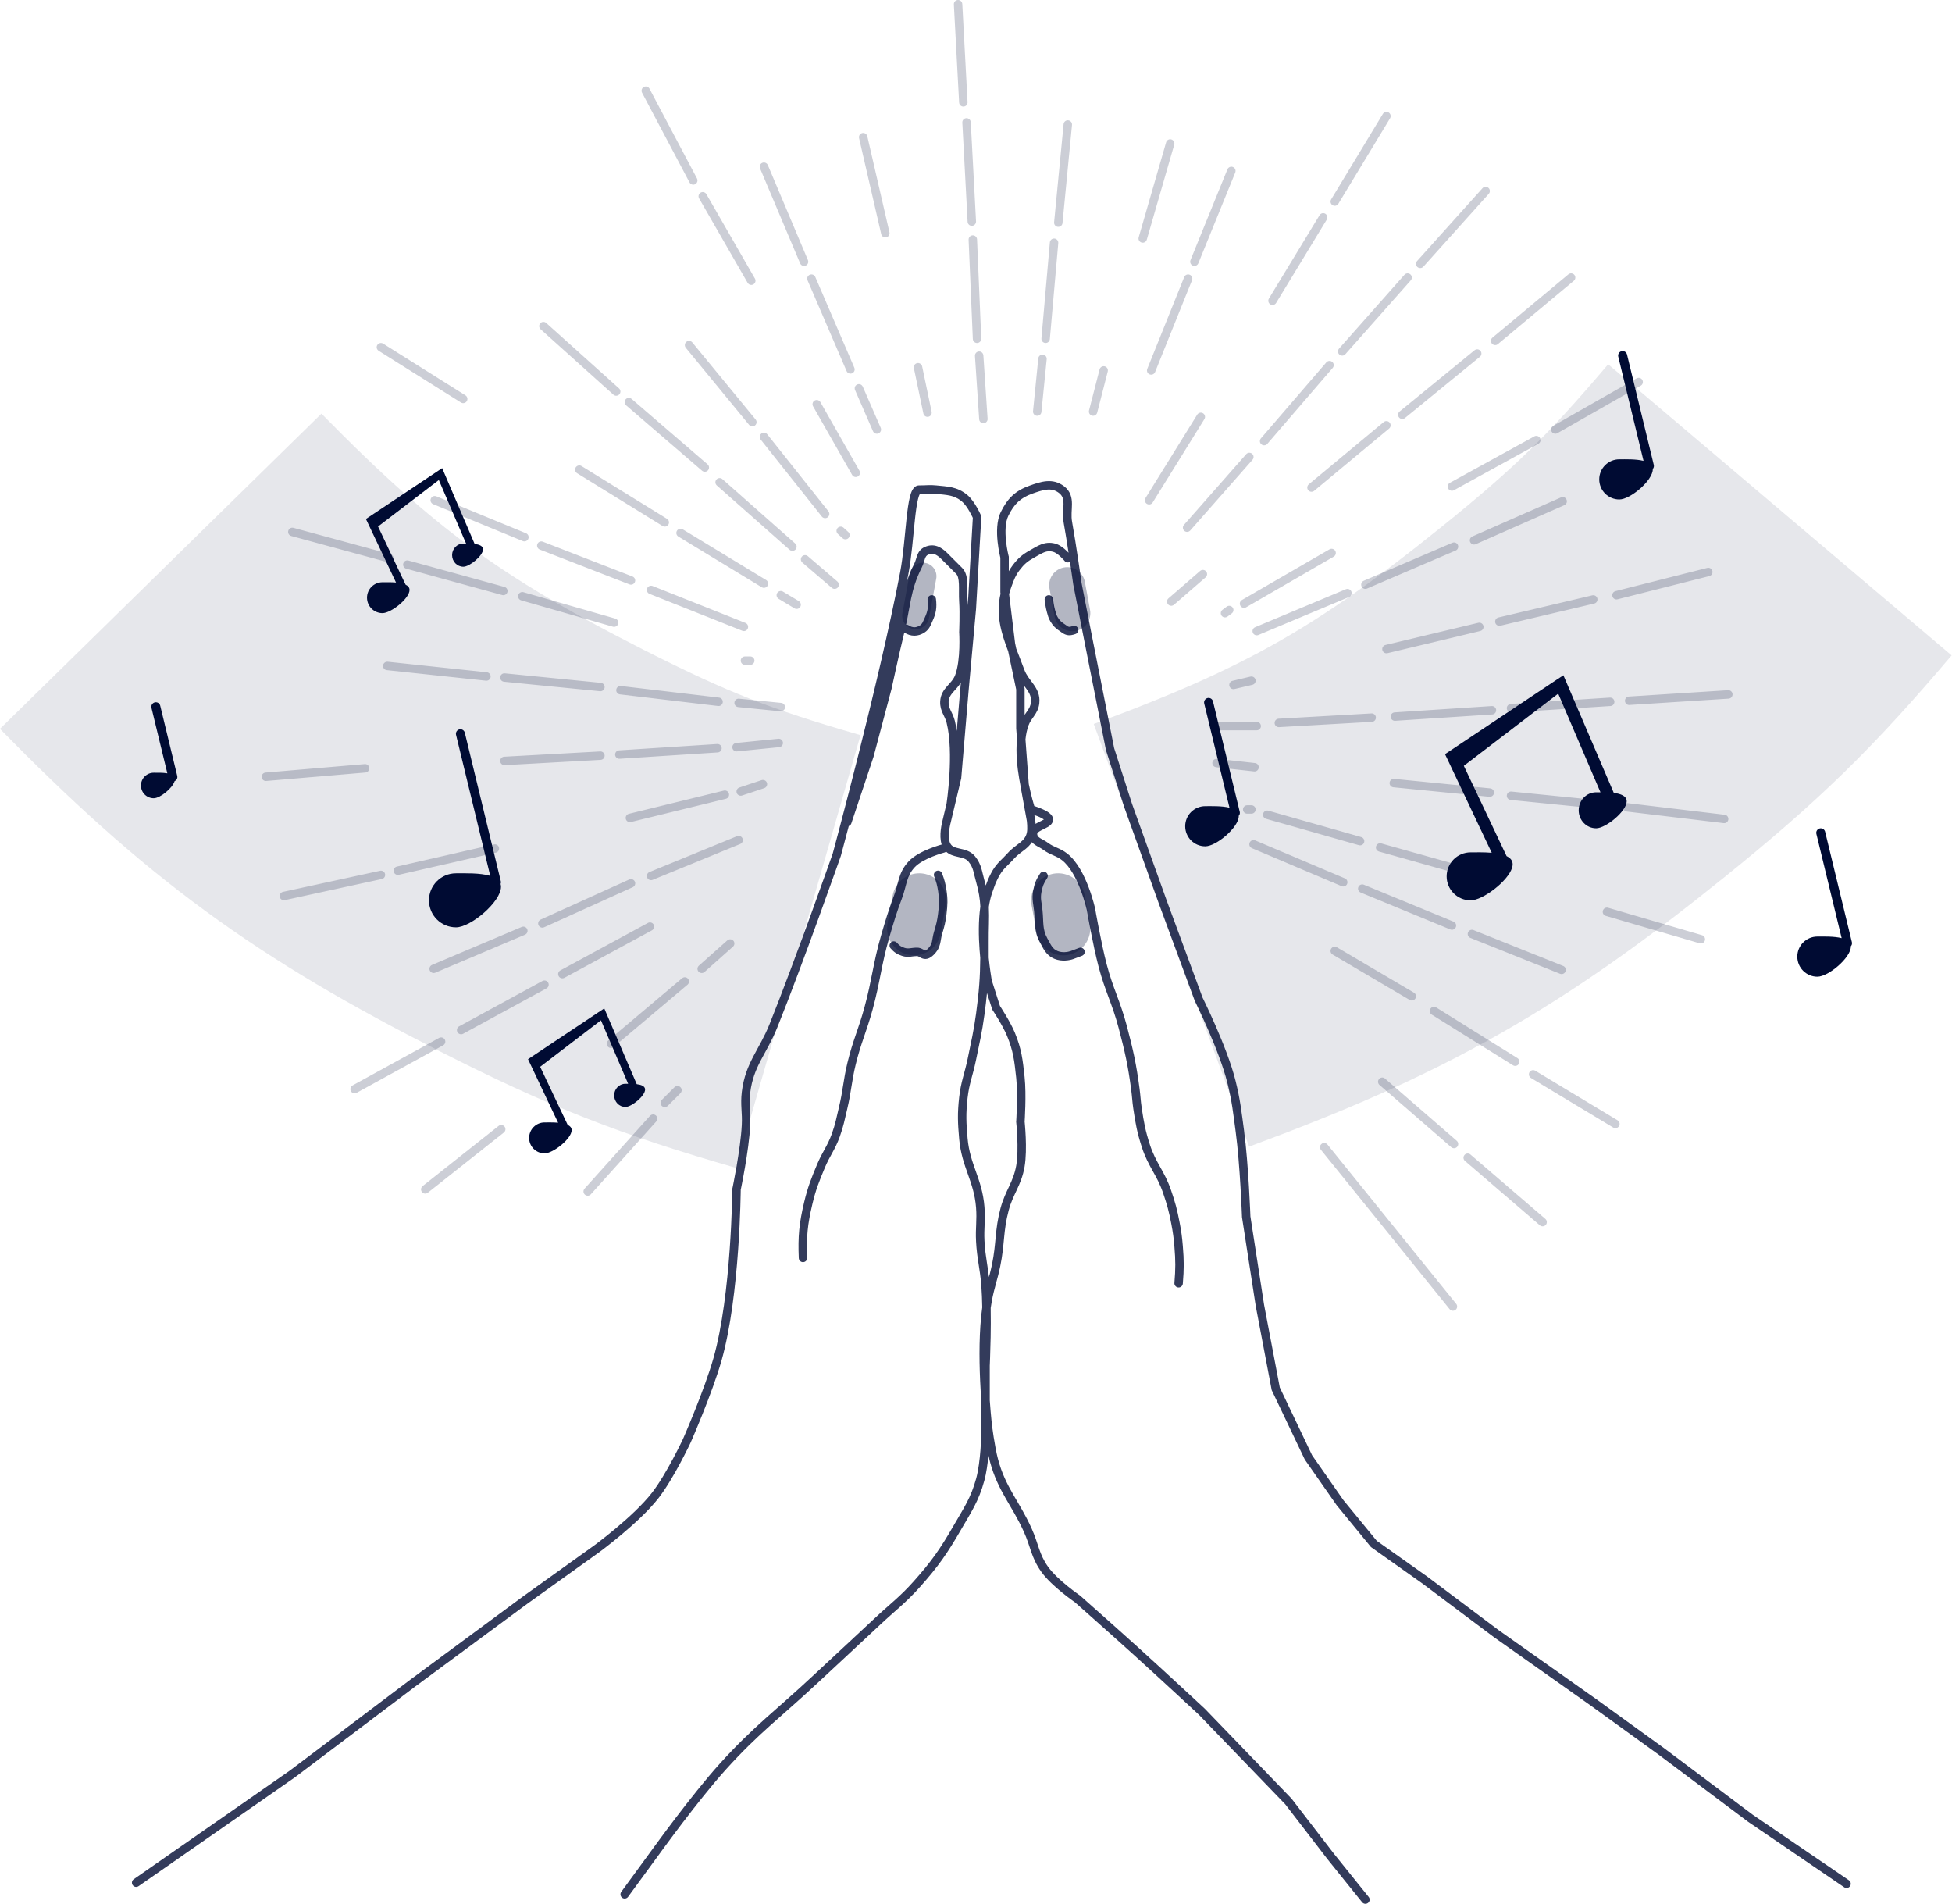 <?xml version="1.0" encoding="UTF-8"?> <svg xmlns="http://www.w3.org/2000/svg" viewBox="0 0 180.662 176.203" fill="none"><path d="M122.313 105.848C122.481 105.712 122.726 105.739 122.862 105.906L134.776 120.652C134.912 120.82 134.885 121.065 134.718 121.201C134.55 121.336 134.304 121.311 134.168 121.143L122.255 106.396C122.12 106.229 122.146 105.983 122.313 105.848ZM135.543 106.872C135.683 106.709 135.93 106.69 136.094 106.831L143.026 112.787C143.19 112.928 143.209 113.175 143.068 113.338C142.928 113.502 142.681 113.52 142.518 113.38L135.584 107.422C135.421 107.282 135.402 107.035 135.543 106.872ZM60.157 103.252C60.301 103.091 60.548 103.077 60.708 103.221C60.869 103.365 60.882 103.612 60.738 103.773L54.683 110.511C54.539 110.672 54.292 110.685 54.132 110.541C53.971 110.397 53.958 110.15 54.101 109.989L60.157 103.252ZM46.147 104.183C46.316 104.049 46.562 104.078 46.696 104.247C46.83 104.416 46.801 104.662 46.632 104.796L39.601 110.362C39.432 110.495 39.186 110.468 39.052 110.299C38.918 110.13 38.948 109.883 39.116 109.749L46.147 104.183ZM127.635 99.84C127.777 99.677 128.023 99.66 128.186 99.801L134.827 105.562C134.99 105.704 135.007 105.95 134.866 106.113C134.725 106.276 134.478 106.294 134.314 106.152L127.674 100.391C127.512 100.249 127.494 100.003 127.635 99.84ZM141.558 99.21C141.669 99.026 141.909 98.966 142.094 99.077L149.712 103.666C149.896 103.778 149.956 104.018 149.844 104.202C149.733 104.387 149.493 104.447 149.308 104.336L141.692 99.746C141.507 99.635 141.447 99.395 141.558 99.21ZM62.424 100.601C62.577 100.448 62.824 100.448 62.977 100.601C63.129 100.753 63.129 101.001 62.977 101.153L61.803 102.327C61.651 102.479 61.403 102.479 61.25 102.327C61.098 102.174 61.098 101.927 61.25 101.774L62.424 100.601ZM40.639 96.041C40.828 95.938 41.065 96.008 41.169 96.196C41.272 96.385 41.203 96.623 41.015 96.726L33.006 101.121C32.818 101.225 32.58 101.155 32.476 100.966C32.373 100.777 32.443 100.539 32.632 100.436L40.639 96.041ZM132.384 93.346C132.498 93.163 132.74 93.107 132.923 93.221L140.442 97.909C140.625 98.023 140.681 98.265 140.567 98.448C140.453 98.63 140.212 98.686 140.029 98.573L132.509 93.885C132.326 93.771 132.27 93.529 132.384 93.346ZM63.128 90.52C63.293 90.381 63.539 90.402 63.678 90.567C63.816 90.732 63.795 90.978 63.631 91.117L56.795 96.879C56.63 97.018 56.384 96.997 56.245 96.832C56.106 96.667 56.126 96.42 56.291 96.281L63.128 90.52ZM50.206 90.772C50.395 90.669 50.633 90.739 50.736 90.928C50.839 91.117 50.769 91.354 50.58 91.457L42.865 95.656C42.675 95.759 42.439 95.689 42.335 95.5C42.232 95.311 42.302 95.073 42.492 94.97L50.206 90.772ZM123.198 87.791C123.307 87.605 123.547 87.543 123.733 87.652L130.862 91.852C131.047 91.961 131.109 92.201 131 92.387C130.89 92.572 130.651 92.635 130.465 92.525L123.336 88.326C123.151 88.217 123.088 87.977 123.198 87.791ZM59.968 85.398C60.158 85.295 60.395 85.366 60.498 85.555C60.6 85.745 60.53 85.982 60.34 86.085L52.236 90.48C52.046 90.582 51.808 90.512 51.706 90.323C51.603 90.133 51.673 89.896 51.863 89.793L59.968 85.398ZM135.868 86.278C135.948 86.078 136.176 85.981 136.376 86.061L144.676 89.381C144.876 89.46 144.973 89.688 144.893 89.888C144.813 90.088 144.586 90.186 144.386 90.106L136.085 86.785C135.885 86.705 135.788 86.478 135.868 86.278ZM67.32 87.012C67.482 86.869 67.729 86.883 67.872 87.044C68.015 87.205 68 87.452 67.839 87.596L65.203 89.94C65.041 90.083 64.794 90.068 64.651 89.907C64.508 89.746 64.522 89.498 64.683 89.355L67.32 87.012ZM48.285 85.772C48.483 85.688 48.712 85.78 48.796 85.979C48.88 86.177 48.787 86.406 48.589 86.49L40.288 90.006C40.09 90.09 39.861 89.997 39.776 89.799C39.692 89.601 39.785 89.371 39.984 89.287L48.285 85.772ZM148.835 83.997L157.526 86.536C157.733 86.597 157.852 86.814 157.792 87.021C157.731 87.227 157.514 87.346 157.307 87.286L148.616 84.747C148.409 84.686 148.29 84.469 148.351 84.263C148.411 84.056 148.628 83.937 148.835 83.997ZM125.718 82.077C125.8 81.878 126.028 81.782 126.227 81.864L134.528 85.283C134.727 85.365 134.823 85.593 134.741 85.792C134.659 85.992 134.43 86.087 134.23 86.005L125.93 82.587C125.731 82.505 125.636 82.277 125.718 82.077ZM58.24 81.38C58.437 81.292 58.668 81.379 58.757 81.576C58.846 81.772 58.759 82.004 58.563 82.093L50.359 85.803C50.163 85.892 49.931 85.805 49.842 85.609C49.753 85.412 49.841 85.18 50.037 85.091L58.24 81.38ZM35.174 80.575C35.385 80.529 35.593 80.663 35.639 80.873C35.684 81.084 35.551 81.292 35.34 81.338L26.356 83.291C26.145 83.337 25.937 83.203 25.891 82.992C25.845 82.781 25.979 82.573 26.19 82.527L35.174 80.575ZM115.659 77.97C115.744 77.771 115.972 77.679 116.171 77.763L124.472 81.278C124.67 81.362 124.763 81.592 124.679 81.79C124.595 81.989 124.366 82.081 124.167 81.997L115.866 78.482C115.668 78.397 115.575 78.168 115.659 77.97ZM68.214 77.372C68.413 77.291 68.641 77.386 68.723 77.585C68.805 77.785 68.709 78.013 68.509 78.095L60.405 81.415C60.205 81.497 59.977 81.401 59.895 81.201C59.814 81.002 59.909 80.774 60.108 80.692L68.214 77.372ZM127.838 78.042L136.53 80.483C136.737 80.541 136.859 80.758 136.8 80.965C136.742 81.173 136.526 81.294 136.319 81.236L127.627 78.794C127.42 78.735 127.299 78.52 127.357 78.313C127.415 78.105 127.631 77.984 127.838 78.042ZM45.718 78.135C45.928 78.087 46.137 78.218 46.185 78.429C46.233 78.639 46.102 78.848 45.891 78.896L36.907 80.947C36.697 80.994 36.487 80.863 36.439 80.653C36.392 80.443 36.523 80.233 36.733 80.185L45.718 78.135ZM117.391 75.015L125.985 77.456C126.193 77.515 126.314 77.731 126.255 77.939C126.196 78.146 125.979 78.266 125.772 78.207L117.178 75.766C116.971 75.707 116.85 75.491 116.909 75.284C116.968 75.077 117.184 74.956 117.391 75.015ZM150.637 74.317L159.622 75.391C159.836 75.417 159.989 75.612 159.963 75.826C159.937 76.04 159.743 76.192 159.529 76.166L150.545 75.092C150.331 75.067 150.178 74.873 150.204 74.659C150.229 74.445 150.423 74.292 150.637 74.317ZM66.995 73.155C67.205 73.104 67.415 73.233 67.467 73.443C67.518 73.652 67.39 73.864 67.181 73.915L58.392 76.063C58.182 76.114 57.97 75.985 57.919 75.776C57.868 75.567 57.997 75.356 58.206 75.304L66.995 73.155ZM115.823 74.511C116.039 74.511 116.214 74.686 116.214 74.901C116.214 75.116 116.039 75.291 115.823 75.292H115.431C115.215 75.292 115.041 75.117 115.04 74.901C115.04 74.685 115.215 74.511 115.431 74.511H115.823ZM148.675 74.123C148.889 74.145 149.046 74.336 149.024 74.551C149.003 74.765 148.811 74.921 148.596 74.9L139.807 74.021C139.593 74 139.437 73.808 139.458 73.594C139.479 73.379 139.671 73.223 139.886 73.244L148.675 74.123ZM137.922 72.95C138.137 72.971 138.294 73.162 138.273 73.377C138.251 73.591 138.059 73.748 137.845 73.727L128.959 72.848C128.745 72.827 128.588 72.635 128.609 72.421C128.63 72.207 128.821 72.05 129.035 72.071L137.922 72.95ZM70.486 72.186C70.69 72.118 70.911 72.229 70.98 72.433C71.048 72.638 70.937 72.86 70.733 72.928L68.68 73.611C68.476 73.68 68.254 73.569 68.185 73.364C68.118 73.16 68.228 72.939 68.432 72.87L70.486 72.186ZM33.754 70.704C33.969 70.686 34.159 70.845 34.177 71.06C34.195 71.275 34.035 71.465 33.821 71.483L24.641 72.264C24.426 72.282 24.237 72.122 24.218 71.908C24.2 71.693 24.36 71.504 24.575 71.486L33.754 70.704ZM112.638 70.216L116.154 70.606C116.369 70.63 116.523 70.824 116.499 71.038C116.475 71.252 116.283 71.407 116.069 71.383L112.553 70.993C112.339 70.969 112.183 70.776 112.207 70.561C112.231 70.347 112.424 70.192 112.638 70.216ZM55.549 69.532C55.765 69.521 55.949 69.685 55.961 69.9C55.972 70.115 55.807 70.299 55.592 70.311L46.706 70.801C46.49 70.812 46.307 70.647 46.295 70.431C46.283 70.216 46.447 70.032 46.663 70.02L55.549 69.532ZM66.378 68.845C66.593 68.831 66.779 68.994 66.793 69.209C66.807 69.424 66.644 69.61 66.429 69.624L57.347 70.21C57.132 70.224 56.946 70.061 56.932 69.846C56.918 69.63 57.081 69.445 57.296 69.431L66.378 68.845ZM72.035 68.36C72.25 68.338 72.441 68.495 72.463 68.709C72.484 68.923 72.328 69.115 72.113 69.137L68.207 69.527C67.992 69.549 67.801 69.392 67.779 69.178C67.758 68.963 67.914 68.772 68.129 68.75L72.035 68.36ZM116.312 66.796C116.527 66.796 116.702 66.97 116.702 67.186C116.702 67.401 116.527 67.576 116.312 67.577H112.503C112.287 67.577 112.112 67.402 112.112 67.186C112.112 66.97 112.287 66.796 112.503 66.796H116.312ZM126.929 66.015C127.144 66.003 127.329 66.168 127.342 66.382C127.354 66.598 127.189 66.782 126.974 66.795L118.38 67.284C118.165 67.296 117.981 67.131 117.968 66.916C117.956 66.701 118.121 66.516 118.336 66.504L126.929 66.015ZM138.058 65.333C138.273 65.319 138.459 65.482 138.473 65.697C138.487 65.912 138.324 66.098 138.109 66.112L129.124 66.698C128.909 66.712 128.723 66.549 128.709 66.334C128.695 66.119 128.858 65.933 129.073 65.919L138.058 65.333ZM149.001 64.551C149.216 64.537 149.402 64.701 149.416 64.916C149.429 65.131 149.265 65.316 149.05 65.33L139.871 65.916C139.656 65.929 139.471 65.767 139.457 65.552C139.443 65.336 139.607 65.151 139.822 65.137L149.001 64.551ZM72.307 65.041C72.521 65.063 72.677 65.254 72.656 65.469C72.634 65.683 72.443 65.84 72.228 65.818L68.322 65.428C68.108 65.406 67.951 65.215 67.972 65C67.994 64.785 68.186 64.629 68.4 64.651L72.307 65.041ZM57.469 63.478L66.551 64.552C66.765 64.577 66.918 64.771 66.893 64.985C66.867 65.2 66.673 65.353 66.459 65.328L57.377 64.253C57.163 64.228 57.01 64.034 57.036 63.82C57.061 63.606 57.255 63.453 57.469 63.478ZM159.937 63.867C160.152 63.854 160.338 64.017 160.352 64.233C160.365 64.448 160.202 64.633 159.987 64.647L150.807 65.232C150.592 65.246 150.407 65.083 150.393 64.868C150.379 64.653 150.543 64.467 150.758 64.453L159.937 63.867ZM55.609 63.184C55.823 63.206 55.981 63.397 55.96 63.612C55.938 63.826 55.746 63.982 55.532 63.961L46.646 63.083C46.431 63.061 46.274 62.87 46.295 62.656C46.317 62.441 46.508 62.284 46.722 62.305L55.609 63.184ZM115.733 62.607C115.942 62.558 116.152 62.687 116.202 62.897C116.252 63.107 116.121 63.317 115.911 63.367L114.25 63.758C114.041 63.807 113.83 63.677 113.781 63.467C113.732 63.257 113.861 63.047 114.071 62.998L115.733 62.607ZM45.062 62.209C45.276 62.231 45.432 62.425 45.409 62.639C45.386 62.853 45.194 63.008 44.979 62.986L35.8 62.009C35.585 61.987 35.43 61.794 35.452 61.58C35.475 61.366 35.668 61.21 35.882 61.232L45.062 62.209ZM69.437 60.741C69.653 60.741 69.828 60.916 69.828 61.132C69.828 61.347 69.652 61.522 69.437 61.522H68.947C68.731 61.522 68.557 61.347 68.556 61.132C68.556 60.916 68.731 60.741 68.947 60.741H69.437ZM136.824 57.628C137.033 57.579 137.244 57.708 137.294 57.918C137.344 58.127 137.215 58.338 137.005 58.388L128.412 60.44C128.202 60.49 127.991 60.359 127.941 60.149C127.891 59.94 128.02 59.729 128.23 59.679L136.824 57.628ZM124.561 54.522C124.76 54.439 124.989 54.533 125.072 54.732C125.155 54.931 125.061 55.159 124.863 55.242L116.464 58.758C116.265 58.841 116.037 58.747 115.953 58.548C115.87 58.349 115.964 58.121 116.163 58.038L124.561 54.522ZM59.893 54.443C59.973 54.242 60.2 54.144 60.401 54.224L68.995 57.642C69.195 57.722 69.293 57.95 69.213 58.15C69.134 58.35 68.906 58.447 68.706 58.368L60.112 54.951C59.912 54.871 59.813 54.643 59.893 54.443ZM48.447 54.797L56.944 57.239C57.151 57.299 57.27 57.515 57.211 57.722C57.151 57.93 56.935 58.05 56.728 57.99L48.233 55.549C48.026 55.489 47.905 55.273 47.964 55.066C48.024 54.859 48.241 54.738 48.447 54.797ZM147.37 55.088C147.58 55.039 147.79 55.168 147.84 55.378C147.889 55.588 147.76 55.798 147.55 55.848L138.858 57.899C138.649 57.948 138.438 57.818 138.389 57.608C138.34 57.398 138.469 57.188 138.679 57.138L147.37 55.088ZM113.534 56.134C113.706 56.005 113.952 56.039 114.082 56.212C114.211 56.384 114.175 56.629 114.004 56.759L113.611 57.052C113.438 57.182 113.194 57.147 113.064 56.975C112.935 56.802 112.97 56.557 113.142 56.428L113.534 56.134ZM71.929 54.874C72.04 54.689 72.28 54.63 72.465 54.741L73.931 55.62C74.116 55.731 74.176 55.971 74.066 56.156C73.955 56.341 73.715 56.401 73.53 56.291L72.062 55.41C71.878 55.299 71.818 55.059 71.929 54.874ZM123.047 50.832C123.234 50.724 123.473 50.788 123.581 50.975C123.689 51.161 123.626 51.4 123.439 51.508L115.333 56.195C115.147 56.303 114.908 56.239 114.8 56.053C114.692 55.866 114.756 55.628 114.943 55.52L123.047 50.832ZM111.073 52.83C111.237 52.689 111.483 52.706 111.624 52.869C111.765 53.032 111.748 53.278 111.585 53.42L108.655 55.959C108.492 56.1 108.246 56.082 108.104 55.92C107.963 55.757 107.98 55.509 108.143 55.368L111.073 52.83ZM158.011 52.55C158.22 52.497 158.432 52.624 158.485 52.833C158.538 53.042 158.411 53.254 158.202 53.307L149.706 55.455C149.497 55.508 149.284 55.382 149.231 55.173C149.178 54.964 149.305 54.751 149.514 54.699L158.011 52.55ZM37.802 51.867L46.689 54.309C46.897 54.366 47.019 54.581 46.962 54.788C46.905 54.996 46.69 55.119 46.482 55.062L37.595 52.621C37.387 52.564 37.265 52.349 37.322 52.14C37.379 51.932 37.594 51.81 37.802 51.867ZM74.214 51.504C74.355 51.34 74.601 51.321 74.765 51.461L77.5 53.805C77.663 53.946 77.682 54.192 77.542 54.356C77.401 54.519 77.155 54.538 76.991 54.398L74.257 52.055C74.094 51.914 74.074 51.668 74.214 51.504ZM134.418 50.224C134.616 50.139 134.845 50.231 134.931 50.429C135.016 50.627 134.924 50.858 134.725 50.942L126.523 54.458C126.325 54.542 126.095 54.451 126.01 54.252C125.925 54.054 126.017 53.825 126.215 53.74L134.418 50.224ZM62.653 49.113C62.765 48.929 63.006 48.87 63.19 48.982L70.905 53.669C71.089 53.782 71.148 54.022 71.036 54.206C70.924 54.391 70.684 54.449 70.499 54.337L62.784 49.65C62.6 49.538 62.542 49.297 62.653 49.113ZM49.734 50.346C49.813 50.145 50.039 50.045 50.24 50.123L58.541 53.346C58.741 53.425 58.841 53.65 58.764 53.851C58.685 54.052 58.459 54.153 58.258 54.075L49.957 50.852C49.756 50.774 49.656 50.547 49.734 50.346ZM27.159 48.842L36.143 51.283C36.352 51.34 36.474 51.555 36.418 51.763C36.361 51.971 36.147 52.094 35.939 52.038L26.954 49.596C26.746 49.539 26.623 49.325 26.68 49.117C26.736 48.909 26.951 48.786 27.159 48.842ZM66.31 44.369C66.453 44.207 66.7 44.192 66.861 44.335L73.599 50.292C73.761 50.435 73.776 50.681 73.633 50.843C73.49 51.004 73.243 51.02 73.082 50.877L66.344 44.92C66.183 44.777 66.167 44.53 66.31 44.369ZM144.47 46.027C144.668 45.94 144.899 46.029 144.986 46.227C145.073 46.424 144.983 46.654 144.786 46.741L136.583 50.355C136.385 50.441 136.155 50.352 136.068 50.155C135.981 49.957 136.071 49.727 136.268 49.64L144.47 46.027ZM39.874 46.14C39.956 45.94 40.184 45.845 40.384 45.927L48.685 49.345C48.884 49.427 48.979 49.656 48.897 49.855C48.816 50.054 48.586 50.15 48.387 50.068L40.087 46.65C39.888 46.567 39.792 46.339 39.874 46.14ZM77.521 48.858C77.666 48.698 77.913 48.686 78.073 48.831L78.509 49.226C78.669 49.371 78.681 49.618 78.537 49.778C78.392 49.937 78.145 49.949 77.985 49.805L77.549 49.41C77.389 49.265 77.377 49.018 77.521 48.858ZM115.337 42.028C115.48 41.866 115.727 41.85 115.889 41.992C116.05 42.135 116.065 42.381 115.923 42.543L110.162 49.086C110.019 49.248 109.773 49.264 109.611 49.122C109.449 48.979 109.433 48.732 109.576 48.57L115.337 42.028ZM53.284 43.251C53.398 43.067 53.638 43.011 53.821 43.124L61.732 48.007C61.915 48.12 61.972 48.36 61.859 48.544C61.745 48.727 61.505 48.784 61.322 48.671L53.411 43.788C53.228 43.675 53.171 43.434 53.284 43.251ZM70.461 40.121C70.63 39.987 70.876 40.015 71.01 40.183L76.674 47.312C76.808 47.481 76.78 47.727 76.611 47.861C76.442 47.995 76.197 47.967 76.062 47.798L70.399 40.669C70.265 40.501 70.293 40.255 70.461 40.121ZM110.806 38.367C110.92 38.184 111.161 38.127 111.344 38.241C111.527 38.355 111.583 38.596 111.47 38.779L106.685 46.494C106.571 46.677 106.33 46.734 106.147 46.62C105.963 46.507 105.907 46.265 106.021 46.082L110.806 38.367ZM128.066 39.053C128.232 38.915 128.478 38.938 128.616 39.103C128.753 39.269 128.731 39.516 128.565 39.654L121.632 45.415C121.466 45.553 121.219 45.531 121.081 45.365C120.944 45.199 120.967 44.953 121.132 44.815L128.066 39.053ZM142.003 40.379C142.192 40.276 142.429 40.345 142.533 40.534C142.637 40.723 142.568 40.961 142.379 41.065L134.567 45.361C134.378 45.465 134.14 45.396 134.036 45.208C133.932 45.018 134.002 44.78 134.19 44.676L142.003 40.379ZM75.397 37.063C75.584 36.956 75.823 37.022 75.93 37.209L79.542 43.557C79.649 43.744 79.584 43.983 79.397 44.09C79.209 44.196 78.97 44.131 78.864 43.943L75.25 37.596C75.144 37.409 75.209 37.169 75.397 37.063ZM57.905 36.953C58.046 36.79 58.293 36.772 58.456 36.912L65.488 42.967C65.651 43.108 65.669 43.354 65.529 43.517C65.388 43.681 65.141 43.699 64.977 43.558L57.946 37.504C57.783 37.363 57.765 37.117 57.905 36.953ZM122.755 33.532C122.895 33.369 123.142 33.351 123.305 33.491C123.468 33.632 123.487 33.879 123.346 34.042L117.292 41.074C117.151 41.236 116.905 41.255 116.741 41.114C116.578 40.974 116.56 40.726 116.7 40.563L122.755 33.532ZM79.338 35.577C79.536 35.49 79.766 35.581 79.853 35.779L81.513 39.587C81.599 39.785 81.508 40.016 81.31 40.102C81.113 40.188 80.883 40.097 80.797 39.9L79.136 36.091C79.05 35.894 79.14 35.663 79.338 35.577ZM151.469 35.008C151.656 34.902 151.894 34.968 152.001 35.155C152.108 35.342 152.043 35.581 151.856 35.688L144.141 40.083C143.953 40.189 143.714 40.123 143.607 39.936C143.501 39.749 143.567 39.51 143.754 39.403L151.469 35.008ZM63.524 31.631C63.691 31.494 63.937 31.518 64.074 31.685L69.933 38.813C70.07 38.98 70.046 39.227 69.879 39.364C69.713 39.501 69.466 39.477 69.33 39.31L63.471 32.181C63.334 32.014 63.358 31.768 63.524 31.631ZM90.597 32.522C90.813 32.507 90.999 32.67 91.013 32.885L91.404 38.745C91.418 38.96 91.256 39.145 91.041 39.16C90.826 39.174 90.639 39.012 90.625 38.797L90.234 32.938C90.22 32.723 90.383 32.536 90.597 32.522ZM136.472 32.411C136.639 32.275 136.885 32.3 137.022 32.467C137.158 32.634 137.134 32.88 136.967 33.017L130.033 38.68C129.866 38.817 129.62 38.792 129.484 38.625C129.347 38.458 129.372 38.212 129.539 38.075L136.472 32.411ZM84.884 33.601C85.095 33.556 85.303 33.692 85.347 33.903L86.225 38.102C86.269 38.313 86.134 38.52 85.923 38.564C85.712 38.608 85.505 38.473 85.461 38.263L84.581 34.063C84.537 33.852 84.673 33.645 84.884 33.601ZM102.244 33.898C102.453 33.951 102.579 34.164 102.526 34.373L101.549 38.182C101.496 38.39 101.282 38.516 101.074 38.463C100.865 38.409 100.738 38.196 100.791 37.987L101.769 34.18C101.823 33.971 102.036 33.844 102.244 33.898ZM96.525 32.814C96.739 32.835 96.896 33.027 96.874 33.241L96.386 38.124C96.365 38.339 96.173 38.495 95.959 38.474C95.744 38.452 95.587 38.261 95.609 38.046L96.097 33.163C96.119 32.949 96.31 32.792 96.525 32.814ZM34.923 31.921C35.038 31.739 35.279 31.684 35.462 31.798L43.079 36.583C43.261 36.698 43.316 36.94 43.201 37.122C43.087 37.305 42.846 37.36 42.663 37.245L35.046 32.46C34.864 32.346 34.808 32.104 34.923 31.921ZM50.003 29.914C50.147 29.754 50.394 29.74 50.554 29.884L57.293 35.939C57.453 36.083 57.467 36.33 57.322 36.49C57.178 36.651 56.931 36.664 56.771 36.52L50.033 30.465C49.873 30.321 49.859 30.074 50.003 29.914ZM109.601 25.638C109.682 25.437 109.909 25.34 110.109 25.421C110.309 25.501 110.406 25.728 110.326 25.928L106.907 34.425C106.827 34.625 106.6 34.722 106.4 34.641C106.2 34.561 106.102 34.333 106.183 34.133L109.601 25.638ZM74.945 25.424C75.143 25.339 75.373 25.431 75.458 25.629L79.071 34.027C79.156 34.225 79.064 34.454 78.867 34.54C78.668 34.625 78.438 34.534 78.353 34.336L74.74 25.937C74.654 25.739 74.747 25.509 74.945 25.424ZM129.985 25.425C130.128 25.263 130.376 25.248 130.537 25.391C130.698 25.535 130.713 25.781 130.57 25.942L124.515 32.779C124.372 32.939 124.126 32.954 123.964 32.812C123.803 32.669 123.788 32.421 123.931 32.26L129.985 25.425ZM145.16 25.384C145.326 25.246 145.572 25.268 145.71 25.433C145.848 25.599 145.826 25.845 145.661 25.983L138.629 31.843C138.463 31.981 138.217 31.958 138.079 31.792C137.941 31.627 137.963 31.381 138.129 31.243L145.16 25.384ZM90.02 21.778C90.236 21.769 90.419 21.937 90.428 22.152L90.818 31.332C90.827 31.547 90.66 31.729 90.444 31.739C90.229 31.748 90.046 31.58 90.037 31.365L89.646 22.185C89.637 21.97 89.805 21.787 90.02 21.778ZM97.591 22.072C97.806 22.091 97.965 22.281 97.946 22.496L97.165 31.382C97.146 31.597 96.956 31.756 96.742 31.737C96.527 31.718 96.368 31.529 96.386 31.314L97.168 22.427C97.187 22.212 97.376 22.053 97.591 22.072ZM122.128 19.912C122.24 19.728 122.48 19.669 122.665 19.781C122.849 19.893 122.907 20.134 122.796 20.318L118.108 28.032C117.996 28.217 117.755 28.276 117.571 28.164C117.387 28.052 117.329 27.811 117.44 27.627L122.128 19.912ZM64.846 17.824C65.033 17.717 65.272 17.782 65.379 17.968L69.872 25.78C69.979 25.967 69.914 26.206 69.727 26.313C69.54 26.421 69.302 26.357 69.194 26.17L64.702 18.357C64.595 18.17 64.659 17.931 64.846 17.824ZM137.208 17.416C137.353 17.255 137.6 17.241 137.76 17.385C137.92 17.529 137.933 17.777 137.789 17.937L131.735 24.676C131.591 24.836 131.344 24.849 131.183 24.705C131.023 24.561 131.01 24.314 131.153 24.153L137.208 17.416ZM70.552 15.069C70.751 14.986 70.98 15.079 71.065 15.277L74.775 24.067C74.859 24.265 74.766 24.494 74.567 24.578C74.368 24.662 74.139 24.569 74.055 24.37L70.344 15.582C70.261 15.383 70.354 15.153 70.552 15.069ZM113.601 15.671C113.683 15.471 113.911 15.375 114.111 15.456C114.311 15.538 114.406 15.766 114.325 15.966L110.908 24.364C110.826 24.564 110.598 24.659 110.398 24.578C110.198 24.497 110.102 24.269 110.183 24.069L113.601 15.671ZM108.411 12.904C108.618 12.964 108.737 13.18 108.678 13.387L106.138 22.176C106.078 22.383 105.862 22.503 105.655 22.443C105.447 22.383 105.328 22.167 105.388 21.96L107.927 13.17C107.987 12.963 108.204 12.844 108.411 12.904ZM79.801 12.313C80.011 12.265 80.221 12.396 80.27 12.606L82.32 21.493C82.368 21.703 82.237 21.913 82.027 21.962C81.817 22.01 81.608 21.878 81.559 21.669L79.508 12.782C79.46 12.572 79.591 12.362 79.801 12.313ZM98.865 11.134C99.08 11.155 99.236 11.346 99.216 11.56L98.337 20.642C98.316 20.856 98.125 21.014 97.91 20.993C97.696 20.972 97.539 20.781 97.56 20.566L98.439 11.484C98.46 11.27 98.651 11.113 98.865 11.134ZM89.435 10.937C89.65 10.925 89.834 11.091 89.846 11.307L90.334 20.486C90.345 20.701 90.179 20.885 89.964 20.896C89.749 20.908 89.565 20.742 89.554 20.527L89.065 11.348C89.053 11.132 89.219 10.948 89.435 10.937ZM127.986 10.541C128.098 10.357 128.337 10.298 128.522 10.409C128.706 10.521 128.765 10.761 128.654 10.945L123.868 18.856C123.757 19.04 123.517 19.099 123.332 18.988C123.148 18.876 123.089 18.636 123.201 18.452L127.986 10.541ZM59.586 8.052C59.776 7.952 60.013 8.025 60.114 8.216L64.508 16.516C64.609 16.707 64.536 16.943 64.345 17.044C64.155 17.145 63.918 17.072 63.817 16.882L59.423 8.581C59.322 8.39 59.395 8.153 59.586 8.052ZM88.651 0C88.866 -0.011 89.05 0.155 89.062 0.371L89.55 9.452C89.561 9.667 89.396 9.851 89.181 9.863C88.965 9.874 88.782 9.709 88.77 9.494L88.281 0.412C88.269 0.196 88.435 0.012 88.651 0Z" fill="#000B33" fill-opacity="0.2"></path><path d="M95.286 44.939C96.292 44.582 97.418 44.177 98.486 44.998C99.103 45.471 99.21 46.08 99.211 46.651C99.211 46.914 99.186 47.226 99.178 47.477C99.168 47.749 99.174 48.009 99.22 48.265C99.419 49.373 99.639 50.793 99.809 51.934C99.894 52.506 99.968 53.008 100.019 53.368C100.045 53.547 100.065 53.691 100.079 53.791C100.086 53.84 100.092 53.879 100.095 53.905C100.097 53.916 100.098 53.925 100.098 53.931L100.976 58.415L103.118 69.229L104.769 74.374L107.99 83.354L111.305 92.323C111.309 92.331 111.314 92.341 111.32 92.353C111.337 92.387 111.362 92.438 111.394 92.503C111.457 92.633 111.549 92.823 111.661 93.06C111.886 93.534 112.193 94.2 112.525 94.962C113.187 96.482 113.955 98.411 114.35 99.997C114.796 101.787 114.899 102.835 115.14 104.629C115.348 106.179 115.495 108.169 115.59 109.765C115.638 110.563 115.673 111.266 115.695 111.769C115.707 112.021 115.715 112.223 115.721 112.362C115.724 112.431 115.725 112.486 115.727 112.522C115.727 112.533 115.727 112.543 115.728 112.551L116.992 120.721L118.447 128.386L121.438 134.659L124.341 138.82L127.423 142.575L132.068 145.866L132.077 145.872L138.708 150.846L147.692 157.194L147.695 157.196L154.044 161.786L154.049 161.79L162.237 167.932L171.124 173.986C171.302 174.108 171.348 174.351 171.227 174.529C171.106 174.707 170.863 174.753 170.684 174.632L161.798 168.577L161.79 168.572L161.783 168.567L153.58 162.415V162.414L147.238 157.829V157.828L138.257 151.484L138.248 151.477L131.617 146.504L126.929 143.183L126.887 143.153L126.852 143.112L123.728 139.303L123.718 139.291L123.709 139.28L120.779 135.081L120.762 135.054L120.747 135.025L117.72 128.678L117.698 128.632L117.689 128.582L116.224 120.867L116.222 120.854L114.953 112.651L114.949 112.628L114.948 112.605V112.591C114.947 112.582 114.946 112.569 114.946 112.551C114.944 112.515 114.943 112.462 114.94 112.393C114.934 112.255 114.926 112.054 114.914 111.804C114.892 111.304 114.857 110.605 114.81 109.811C114.715 108.219 114.57 106.253 114.366 104.734C114.122 102.923 114.026 101.924 113.592 100.186C113.213 98.666 112.467 96.786 111.809 95.274C111.481 94.521 111.177 93.864 110.955 93.395C110.845 93.161 110.753 92.974 110.691 92.846C110.66 92.782 110.636 92.732 110.619 92.699C110.611 92.683 110.605 92.669 110.601 92.661C110.599 92.657 110.597 92.654 110.596 92.652C110.596 92.651 110.595 92.65 110.595 92.649H110.594L110.585 92.63L110.577 92.61L107.257 83.626L107.256 83.622L104.033 74.638L104.029 74.625L102.369 69.449L102.362 69.428L102.358 69.406L100.21 58.566L99.33 54.074L99.328 54.063L99.327 54.052V54.051L99.326 54.049C99.326 54.048 99.325 54.045 99.325 54.042C99.324 54.036 99.323 54.026 99.321 54.013C99.317 53.987 99.312 53.949 99.305 53.9C99.292 53.801 99.271 53.657 99.245 53.478C99.194 53.12 99.122 52.619 99.037 52.05C99.034 52.03 99.03 52.009 99.027 51.989C98.864 52.085 98.65 52.052 98.526 51.9C98.526 51.899 98.524 51.898 98.523 51.896C98.519 51.891 98.512 51.883 98.504 51.873C98.487 51.853 98.461 51.823 98.428 51.787C98.361 51.714 98.267 51.615 98.156 51.513C97.921 51.294 97.663 51.109 97.46 51.055C96.844 50.891 96.492 51.165 95.699 51.605C95.085 51.946 94.781 52.21 94.356 52.769C93.983 53.261 93.871 53.59 93.629 54.233C93.533 54.489 93.455 54.738 93.394 54.981L93.947 59.506L94.054 60.017C94.284 60.623 94.542 61.265 94.802 61.967C94.997 62.495 95.318 62.845 95.652 63.315C95.977 63.772 96.273 64.307 96.191 65.074C96.135 65.595 95.92 65.949 95.711 66.25C95.499 66.555 95.317 66.78 95.193 67.12C95.049 67.514 94.959 67.955 94.909 68.421L95.215 72.546C95.326 73.1 95.447 73.589 95.549 73.968C95.616 74.22 95.675 74.424 95.717 74.562C95.72 74.569 95.721 74.577 95.723 74.584C95.749 74.592 95.778 74.601 95.808 74.611C95.977 74.667 96.205 74.748 96.432 74.847C96.654 74.943 96.899 75.065 97.087 75.207C97.181 75.277 97.28 75.368 97.354 75.479C97.43 75.594 97.492 75.758 97.455 75.948C97.396 76.248 97.143 76.422 96.992 76.513C96.826 76.612 96.598 76.715 96.443 76.793C96.263 76.884 96.136 76.962 96.059 77.04C95.997 77.104 95.989 77.142 95.995 77.19C96.015 77.343 96.085 77.433 96.251 77.543C96.345 77.605 96.449 77.659 96.586 77.734C96.715 77.806 96.865 77.891 97.012 78C97.288 78.205 97.535 78.312 97.82 78.439C98.107 78.565 98.428 78.709 98.778 78.983C99.707 79.712 100.348 81.024 100.751 82.087C100.957 82.629 101.109 83.129 101.21 83.492C101.259 83.674 101.297 83.822 101.322 83.926C101.334 83.977 101.344 84.019 101.35 84.047C101.353 84.06 101.356 84.071 101.358 84.079C101.359 84.082 101.359 84.086 101.36 84.088V84.091H101.361V84.092L101.362 84.099L101.364 84.107V84.109C101.364 84.111 101.364 84.113 101.365 84.116C101.366 84.122 101.367 84.131 101.369 84.142C101.374 84.166 101.38 84.201 101.388 84.246C101.404 84.336 101.427 84.468 101.456 84.632C101.516 84.959 101.601 85.418 101.703 85.938C101.905 86.981 102.172 88.264 102.431 89.25C102.722 90.355 103.03 91.193 103.346 92.046C103.661 92.899 103.983 93.768 104.286 94.913C104.875 97.144 105.164 98.427 105.467 100.724C105.514 101.075 105.538 101.351 105.563 101.618C105.588 101.884 105.613 102.145 105.662 102.475C105.865 103.855 106.004 104.619 106.428 105.928C106.694 106.749 107.02 107.343 107.364 107.961C107.709 108.581 108.073 109.229 108.379 110.121C108.768 111.257 108.95 111.921 109.174 113.104C109.335 113.949 109.402 114.435 109.473 115.293C109.586 116.644 109.586 117.424 109.473 118.775C109.455 118.99 109.266 119.151 109.051 119.133C108.837 119.115 108.676 118.926 108.694 118.711C108.803 117.402 108.803 116.666 108.694 115.357C108.625 114.528 108.562 114.068 108.407 113.249C108.19 112.106 108.017 111.478 107.64 110.374C107.36 109.555 107.027 108.963 106.681 108.341C106.335 107.718 105.976 107.068 105.685 106.169C105.242 104.802 105.096 103.992 104.889 102.59C104.837 102.237 104.81 101.96 104.785 101.69C104.76 101.421 104.737 101.16 104.693 100.826C104.395 98.571 104.114 97.322 103.53 95.112C103.238 94.008 102.929 93.169 102.613 92.316C102.298 91.463 101.976 90.594 101.675 89.449C101.409 88.438 101.138 87.133 100.935 86.087C100.833 85.563 100.748 85.102 100.688 84.771C100.658 84.606 100.635 84.473 100.619 84.381C100.611 84.336 100.604 84.301 100.6 84.277L100.595 84.25L100.594 84.247C100.593 84.241 100.591 84.231 100.589 84.22C100.583 84.195 100.575 84.157 100.563 84.109C100.54 84.013 100.504 83.872 100.457 83.699C100.361 83.353 100.216 82.878 100.021 82.364C99.623 81.315 99.044 80.184 98.296 79.598C98.029 79.388 97.785 79.277 97.505 79.153C97.224 79.029 96.901 78.891 96.546 78.628C96.444 78.552 96.333 78.488 96.208 78.419C96.092 78.355 95.948 78.279 95.821 78.195C95.709 78.122 95.6 78.034 95.505 77.926C95.337 78.185 95.13 78.386 94.914 78.563C94.521 78.882 94.185 79.08 93.854 79.453C93.578 79.764 93.314 80.006 93.111 80.213C92.903 80.427 92.717 80.643 92.53 80.957C92.452 81.086 92.36 81.267 92.286 81.424C92.249 81.501 92.218 81.57 92.196 81.619C92.185 81.643 92.175 81.662 92.169 81.675C92.168 81.677 92.167 81.679 92.166 81.681V81.682C92.166 81.683 92.165 81.685 92.164 81.687C92.163 81.692 92.159 81.699 92.156 81.708C92.149 81.726 92.138 81.753 92.125 81.785C92.1 81.852 92.065 81.946 92.025 82.052C91.945 82.266 91.85 82.527 91.786 82.73C91.67 83.096 91.582 83.495 91.518 83.916C91.571 84.957 91.494 85.954 91.506 87.196C91.511 87.706 91.511 88.173 91.507 88.614C91.557 89.114 91.614 89.557 91.664 89.907C91.701 90.168 91.734 90.379 91.758 90.523C91.77 90.594 91.78 90.65 91.787 90.687C91.789 90.701 91.791 90.713 91.793 90.722L92.548 93.084C92.552 93.09 92.558 93.097 92.563 93.105C92.59 93.147 92.63 93.209 92.679 93.285C92.776 93.437 92.91 93.651 93.057 93.897C93.348 94.384 93.703 95.015 93.923 95.548C94.556 97.083 94.656 98.065 94.829 99.659C94.918 100.482 94.917 101.53 94.895 102.359C94.884 102.776 94.868 103.143 94.854 103.406C94.848 103.537 94.841 103.643 94.837 103.715C94.835 103.747 94.833 103.773 94.832 103.791L94.841 103.876C94.848 103.95 94.857 104.057 94.868 104.19C94.89 104.455 94.916 104.825 94.934 105.245C94.968 106.078 94.97 107.139 94.825 107.971C94.674 108.843 94.397 109.479 94.116 110.083C93.835 110.686 93.556 111.244 93.353 112.008C93.098 112.965 93.008 113.733 92.931 114.524C92.854 115.314 92.788 116.137 92.576 117.163C92.443 117.81 92.304 118.31 92.171 118.796C92.039 119.281 91.913 119.757 91.797 120.378C91.758 120.589 91.723 120.807 91.691 121.031C91.707 121.96 91.701 122.908 91.686 123.74C91.672 124.49 91.652 125.149 91.634 125.621C91.626 125.856 91.618 126.046 91.613 126.176C91.61 126.241 91.608 126.292 91.606 126.327C91.605 126.34 91.604 126.352 91.604 126.36V129.571C91.632 129.962 91.659 130.314 91.686 130.617C91.718 130.982 91.746 131.275 91.767 131.476C91.778 131.576 91.787 131.653 91.793 131.705C91.795 131.731 91.797 131.752 91.798 131.765C91.799 131.771 91.8 131.776 91.8 131.779L91.801 131.783V131.788C91.802 131.792 91.802 131.798 91.803 131.806C91.805 131.821 91.809 131.843 91.812 131.871C91.819 131.929 91.829 132.014 91.843 132.118C91.871 132.328 91.912 132.621 91.963 132.953C92.067 133.621 92.211 134.434 92.376 135.048C92.728 136.353 93.204 137.295 93.742 138.235C94.279 139.173 94.895 140.137 95.48 141.434C95.805 142.155 95.985 142.78 96.176 143.328C96.37 143.88 96.588 144.396 97.004 144.982C97.434 145.585 98.156 146.241 98.793 146.759C99.107 147.014 99.394 147.231 99.601 147.383C99.705 147.458 99.789 147.519 99.846 147.559C99.875 147.579 99.897 147.595 99.912 147.605C99.919 147.61 99.926 147.614 99.929 147.617C99.931 147.618 99.933 147.618 99.933 147.619V147.62H99.934L99.954 147.633L99.972 147.65H99.973L99.982 147.659C99.989 147.664 99.998 147.673 100.01 147.684C100.036 147.706 100.073 147.739 100.121 147.781C100.216 147.866 100.356 147.989 100.529 148.143C100.876 148.451 101.361 148.881 101.911 149.371C103.013 150.352 104.382 151.574 105.445 152.536C106.637 153.615 108.152 155.007 109.368 156.13C109.976 156.691 110.509 157.185 110.891 157.538C111.082 157.715 111.235 157.857 111.34 157.954C111.393 158.003 111.434 158.041 111.461 158.067C111.475 158.079 111.486 158.089 111.492 158.095L111.502 158.105H111.503V158.106L111.511 158.113L111.518 158.12L119.526 166.421L119.541 166.437L119.554 166.455L123.455 171.526L126.678 175.53C126.812 175.698 126.786 175.943 126.618 176.078C126.45 176.213 126.205 176.187 126.069 176.019L122.846 172.015L122.841 172.009L123.151 171.771L122.841 172.008L118.949 166.949L110.965 158.672C110.964 158.671 110.962 158.67 110.96 158.668C110.953 158.662 110.943 158.651 110.929 158.639C110.902 158.613 110.861 158.576 110.809 158.528C110.704 158.43 110.551 158.288 110.361 158.112C109.979 157.758 109.445 157.264 108.838 156.704C107.622 155.582 106.11 154.191 104.92 153.115C103.861 152.155 102.494 150.936 101.392 149.955C100.841 149.465 100.357 149.034 100.01 148.727C99.837 148.573 99.698 148.45 99.602 148.366C99.555 148.324 99.518 148.291 99.493 148.269C99.483 148.26 99.474 148.252 99.468 148.247C99.451 148.235 99.427 148.219 99.396 148.198C99.335 148.155 99.247 148.092 99.14 148.013C98.924 147.855 98.627 147.63 98.3 147.365C97.654 146.84 96.862 146.129 96.368 145.435C95.893 144.768 95.646 144.177 95.439 143.586C95.231 142.991 95.074 142.436 94.767 141.756C94.203 140.504 93.62 139.595 93.064 138.623C92.509 137.653 91.997 136.647 91.622 135.251C91.573 135.07 91.526 134.874 91.482 134.671C91.409 135.439 91.293 136.311 91.101 137.01C90.571 138.945 89.875 139.93 88.915 141.594C87.661 143.768 86.831 144.955 85.157 146.834C83.816 148.339 82.84 149.04 81.423 150.374C79.225 152.442 77.956 153.591 75.758 155.648C72.356 158.832 70.266 160.321 67.187 163.731C65.897 165.159 64.367 167.101 63.155 168.692C62.551 169.487 62.027 170.192 61.655 170.698C61.468 170.951 61.32 171.153 61.218 171.293C61.167 171.363 61.128 171.418 61.102 171.454C61.089 171.473 61.078 171.486 61.072 171.495C61.068 171.5 61.066 171.504 61.064 171.506C61.063 171.507 61.062 171.508 61.062 171.508V171.509L61.06 171.512L58.13 175.516C58.003 175.69 57.758 175.727 57.584 175.6C57.41 175.473 57.373 175.228 57.5 175.054L60.429 171.05L60.43 171.049C60.432 171.047 60.435 171.043 60.438 171.039C60.445 171.029 60.455 171.015 60.468 170.997C60.495 170.959 60.535 170.904 60.587 170.833C60.689 170.692 60.839 170.488 61.026 170.234C61.4 169.725 61.926 169.017 62.534 168.219C63.748 166.624 65.295 164.661 66.608 163.207C69.712 159.769 71.889 158.199 75.224 155.078C77.438 153.006 78.683 151.879 80.887 149.806C82.377 148.404 83.259 147.79 84.573 146.314C86.208 144.479 87.007 143.337 88.238 141.203C89.221 139.498 89.852 138.618 90.349 136.804C90.556 136.045 90.676 135.026 90.743 134.179C90.776 133.76 90.797 133.389 90.808 133.123C90.814 132.99 90.817 132.883 90.819 132.81C90.82 132.774 90.822 132.746 90.822 132.727V129.587C90.783 129.038 90.742 128.414 90.713 127.744C90.62 125.659 90.609 123.105 90.909 120.974C90.896 120.269 90.871 119.58 90.824 118.968C90.764 118.181 90.665 117.573 90.568 116.948C90.471 116.322 90.377 115.682 90.335 114.856C90.303 114.226 90.327 113.731 90.347 113.257C90.366 112.784 90.381 112.326 90.336 111.742C90.241 110.525 89.923 109.617 89.586 108.667C89.249 107.717 88.892 106.724 88.774 105.398C88.641 103.902 88.604 103.024 88.775 101.512C88.857 100.787 88.985 100.232 89.128 99.691C89.271 99.148 89.422 98.635 89.561 97.961C89.898 96.319 90.116 95.423 90.338 93.788C90.615 91.747 90.711 90.411 90.725 88.637C90.702 88.399 90.68 88.147 90.661 87.887C90.572 86.664 90.545 85.208 90.734 83.887C90.696 83.194 90.594 82.49 90.35 81.645C90.084 80.729 90.114 80.314 89.641 79.732C89.413 79.453 89.096 79.385 88.617 79.276C88.295 79.203 87.885 79.105 87.561 78.804C87.517 78.842 87.465 78.873 87.405 78.889C87.404 78.889 87.402 78.888 87.401 78.889C87.398 78.889 87.393 78.892 87.386 78.893C87.372 78.897 87.351 78.902 87.324 78.91C87.269 78.926 87.189 78.949 87.089 78.98C86.89 79.043 86.616 79.135 86.316 79.255C85.7 79.501 85.038 79.842 84.663 80.242C84.278 80.654 84.097 81.052 83.956 81.504C83.883 81.739 83.825 81.978 83.75 82.255C83.678 82.527 83.593 82.821 83.474 83.139C82.959 84.514 82.725 85.303 82.311 86.725C81.939 88.004 81.73 89.024 81.523 90.057C81.317 91.09 81.113 92.139 80.751 93.457C80.473 94.471 80.2 95.248 79.94 96.012C79.68 96.776 79.431 97.532 79.192 98.523C79.005 99.299 78.905 99.915 78.805 100.543C78.705 101.172 78.604 101.815 78.411 102.624C78.177 103.604 78.074 104.213 77.713 105.205C77.494 105.811 77.259 106.257 77.026 106.683C76.793 107.109 76.566 107.51 76.34 108.054C75.8 109.353 75.506 110.071 75.188 111.412C74.736 113.315 74.628 114.429 74.709 116.383C74.718 116.599 74.551 116.781 74.335 116.79C74.12 116.799 73.939 116.632 73.929 116.417C73.845 114.39 73.96 113.204 74.428 111.231C74.762 109.827 75.076 109.061 75.619 107.754C75.865 107.165 76.112 106.726 76.34 106.308C76.568 105.891 76.78 105.487 76.979 104.939C77.32 104.001 77.408 103.459 77.65 102.442C77.835 101.665 77.934 101.049 78.034 100.42C78.134 99.79 78.237 99.148 78.432 98.339C78.679 97.314 78.937 96.531 79.199 95.761C79.462 94.991 79.726 94.236 79.997 93.25C80.35 91.963 80.55 90.94 80.757 89.904C80.964 88.867 81.179 87.82 81.561 86.506C81.977 85.079 82.217 84.268 82.743 82.865C82.849 82.583 82.925 82.315 82.996 82.053C83.064 81.796 83.132 81.528 83.211 81.274C83.373 80.747 83.603 80.232 84.093 79.708C84.593 79.174 85.395 78.782 86.025 78.529C86.348 78.4 86.643 78.301 86.856 78.234C86.963 78.201 87.051 78.175 87.112 78.158C87.127 78.154 87.141 78.15 87.153 78.146C87.012 77.707 87.027 77.198 87.068 76.82C87.094 76.582 87.132 76.37 87.164 76.218C87.18 76.142 87.194 76.08 87.205 76.037C87.21 76.015 87.214 75.997 87.217 75.985C87.219 75.979 87.22 75.975 87.221 75.971C87.222 75.97 87.222 75.968 87.222 75.966L87.223 75.965V75.965L87.605 74.357C87.605 74.355 87.605 74.351 87.606 74.349V74.347C87.606 74.345 87.606 74.341 87.607 74.337C87.608 74.328 87.61 74.316 87.613 74.299C87.618 74.264 87.625 74.213 87.634 74.146C87.652 74.014 87.677 73.82 87.705 73.579C87.76 73.096 87.827 72.422 87.872 71.659C87.961 70.122 87.957 68.268 87.613 66.885C87.533 66.564 87.405 66.342 87.264 66.035C87.126 65.733 86.997 65.388 87.015 64.921C87.041 64.252 87.366 63.828 87.672 63.481C87.987 63.124 88.253 62.867 88.406 62.456C88.664 61.765 88.761 60.793 88.788 59.963C88.802 59.554 88.798 59.191 88.791 58.93C88.788 58.8 88.783 58.695 88.78 58.623C88.778 58.588 88.777 58.561 88.776 58.543C88.775 58.533 88.774 58.526 88.774 58.522V58.516L88.773 58.495L88.774 58.473V58.455C88.774 58.442 88.776 58.423 88.777 58.399C88.779 58.35 88.781 58.279 88.783 58.19C88.789 58.012 88.796 57.763 88.801 57.481C88.81 56.913 88.81 56.219 88.774 55.685C88.754 55.391 88.754 55.095 88.755 54.819C88.757 54.537 88.759 54.28 88.749 54.041C88.728 53.54 88.647 53.253 88.496 53.102L87.129 51.735C86.882 51.488 86.672 51.345 86.484 51.282C86.312 51.225 86.131 51.227 85.905 51.327C85.757 51.393 85.685 51.491 85.614 51.68C85.574 51.788 85.545 51.894 85.497 52.046C85.452 52.187 85.396 52.349 85.312 52.514C84.77 53.585 84.513 54.484 84.317 55.42C84.168 56.137 84.046 56.924 83.859 57.81C83.943 57.802 84.031 57.82 84.108 57.87C84.293 57.991 84.466 58.042 84.626 58.042C84.786 58.042 84.96 57.991 85.146 57.87C85.371 57.723 85.386 57.593 85.59 57.154C85.734 56.842 85.815 56.596 85.853 56.353C85.892 56.11 85.891 55.851 85.849 55.51C85.824 55.296 85.977 55.102 86.19 55.075C86.404 55.049 86.6 55.202 86.626 55.416C86.673 55.803 86.679 56.139 86.626 56.476C86.573 56.811 86.462 57.128 86.299 57.482C86.155 57.791 86.038 58.221 85.572 58.525C85.279 58.716 84.959 58.823 84.626 58.823C84.299 58.823 83.984 58.719 83.695 58.534C83.691 58.55 83.688 58.567 83.684 58.583C83.437 59.585 83.145 60.876 82.914 61.918C82.798 62.438 82.699 62.896 82.628 63.223C82.592 63.387 82.564 63.519 82.545 63.609C82.535 63.654 82.527 63.689 82.522 63.712C82.52 63.724 82.518 63.732 82.516 63.738C82.516 63.741 82.516 63.744 82.515 63.745L82.514 63.747L82.512 63.757L82.509 63.766L80.85 70.016L80.847 70.028L80.843 70.039L78.792 76.192C78.753 76.309 78.663 76.393 78.555 76.433C78.543 76.478 78.533 76.523 78.521 76.567C78.305 77.387 78.13 78.045 78.009 78.497C77.949 78.723 77.902 78.898 77.87 79.017C77.854 79.076 77.842 79.121 77.834 79.151C77.83 79.166 77.826 79.178 77.824 79.185C77.823 79.189 77.822 79.192 77.822 79.194L77.821 79.196L77.817 79.211L77.812 79.224L77.811 79.226C77.811 79.227 77.811 79.229 77.81 79.231C77.809 79.236 77.806 79.244 77.802 79.253C77.796 79.271 77.786 79.299 77.773 79.335C77.747 79.407 77.71 79.515 77.661 79.654C77.563 79.932 77.42 80.335 77.241 80.837C76.883 81.843 76.379 83.248 75.8 84.844C74.641 88.035 73.175 91.996 71.947 95.06C71.455 96.289 70.876 97.225 70.417 98.108C69.955 98.998 69.583 99.887 69.433 101.114C69.366 101.667 69.379 102.102 69.404 102.556C69.428 103.011 69.465 103.498 69.435 104.114C69.376 105.313 69.154 106.822 68.948 108.02C68.845 108.621 68.744 109.148 68.671 109.525C68.634 109.714 68.604 109.866 68.583 109.97C68.572 110.022 68.563 110.062 68.557 110.09C68.557 110.091 68.557 110.092 68.556 110.094C68.556 110.112 68.557 110.137 68.556 110.168C68.555 110.242 68.553 110.35 68.55 110.49C68.545 110.771 68.536 111.179 68.519 111.685C68.486 112.699 68.425 114.112 68.31 115.712C68.081 118.904 67.639 122.868 66.784 125.88C66.35 127.41 65.636 129.306 65.034 130.811C64.732 131.565 64.458 132.224 64.258 132.695C64.159 132.931 64.078 133.119 64.022 133.249C63.994 133.314 63.972 133.364 63.957 133.398C63.95 133.415 63.944 133.428 63.94 133.436C63.938 133.441 63.937 133.445 63.936 133.447L63.935 133.449L63.934 133.45L63.93 133.459V133.46L63.929 133.462C63.929 133.463 63.927 133.466 63.926 133.469C63.923 133.475 63.919 133.485 63.913 133.497C63.901 133.522 63.884 133.559 63.861 133.606C63.816 133.7 63.75 133.837 63.667 134.006C63.5 134.343 63.263 134.812 62.982 135.338C62.424 136.385 61.678 137.679 60.956 138.611C60.043 139.787 58.649 141.054 57.499 142.016C56.921 142.5 56.4 142.913 56.022 143.204C55.833 143.349 55.681 143.465 55.575 143.544C55.522 143.584 55.481 143.614 55.453 143.635C55.439 143.645 55.428 143.653 55.421 143.659C55.417 143.661 55.414 143.663 55.412 143.665L55.409 143.667L55.406 143.669L48.863 148.357L48.862 148.356L38.42 156.065L38.421 156.066L27.289 164.464L27.283 164.468L27.277 164.472L12.824 174.531C12.648 174.654 12.404 174.611 12.281 174.434C12.157 174.257 12.2 174.014 12.377 173.89L26.817 163.841L37.951 155.442L37.955 155.439L48.403 147.725L48.408 147.721L54.951 143.034C54.953 143.033 54.955 143.031 54.958 143.029C54.965 143.024 54.975 143.016 54.988 143.006C55.015 142.987 55.055 142.957 55.107 142.919C55.21 142.842 55.36 142.728 55.545 142.585C55.917 142.299 56.431 141.893 56.998 141.418C58.14 140.461 59.48 139.238 60.338 138.132C61.019 137.255 61.738 136.01 62.293 134.97C62.569 134.453 62.802 133.992 62.966 133.66C63.048 133.494 63.112 133.36 63.156 133.268C63.178 133.223 63.195 133.188 63.206 133.164C63.211 133.152 63.216 133.142 63.219 133.136C63.22 133.134 63.221 133.131 63.221 133.13L63.222 133.129V133.128C63.223 133.127 63.224 133.125 63.224 133.124C63.228 133.115 63.234 133.102 63.241 133.086C63.256 133.053 63.277 133.003 63.305 132.939C63.36 132.811 63.44 132.624 63.539 132.391C63.737 131.924 64.009 131.269 64.308 130.521C64.908 129.021 65.61 127.156 66.033 125.667C66.864 122.737 67.302 118.839 67.53 115.656C67.644 114.069 67.705 112.665 67.738 111.66C67.755 111.157 67.764 110.753 67.77 110.476C67.772 110.337 67.773 110.229 67.774 110.157C67.775 110.122 67.775 110.094 67.775 110.076C67.775 110.067 67.776 110.059 67.776 110.055V110.009L67.784 109.971V109.97L67.785 109.968C67.785 109.966 67.786 109.964 67.786 109.961C67.788 109.954 67.79 109.944 67.793 109.931C67.798 109.904 67.807 109.865 67.817 109.814C67.838 109.711 67.868 109.562 67.904 109.376C67.977 109.003 68.076 108.481 68.178 107.887C68.382 106.695 68.599 105.225 68.655 104.076C68.683 103.51 68.649 103.07 68.624 102.599C68.598 102.129 68.582 101.64 68.658 101.02C68.823 99.667 69.237 98.685 69.724 97.748C70.214 96.803 70.748 95.953 71.222 94.77C72.444 91.718 73.907 87.768 75.066 84.578C75.644 82.984 76.147 81.58 76.505 80.576C76.684 80.074 76.826 79.67 76.924 79.393C76.973 79.255 77.011 79.147 77.036 79.075C77.049 79.039 77.059 79.012 77.065 78.993C77.067 78.987 77.069 78.982 77.07 78.977C77.072 78.97 77.076 78.96 77.079 78.947C77.087 78.917 77.099 78.872 77.115 78.813C77.147 78.695 77.194 78.521 77.255 78.295C77.376 77.844 77.55 77.187 77.766 76.368C78.198 74.728 78.795 72.434 79.452 69.819C80.769 64.588 82.329 58.078 83.31 52.947C83.593 51.465 83.73 49.57 83.901 47.994C83.985 47.219 84.079 46.512 84.207 45.995C84.271 45.74 84.349 45.501 84.455 45.319C84.553 45.15 84.743 44.916 85.061 44.915C85.455 44.915 85.681 44.9 85.903 44.892C86.131 44.884 86.339 44.884 86.664 44.917C87.691 45.025 88.564 45.018 89.507 45.784C89.886 46.094 90.209 46.587 90.426 46.968C90.537 47.164 90.628 47.344 90.69 47.474C90.722 47.538 90.747 47.593 90.763 47.63C90.772 47.648 90.778 47.664 90.783 47.674C90.785 47.679 90.788 47.683 90.789 47.685C90.789 47.687 90.79 47.689 90.79 47.689L90.791 47.69L90.827 47.775L90.822 47.867L90.334 56.363L90.333 56.377L89.649 63.896L88.966 71.998L88.963 72.028L88.956 72.056L87.98 76.158L87.977 76.17L87.976 76.171C87.975 76.173 87.975 76.177 87.974 76.181C87.972 76.19 87.968 76.204 87.963 76.221C87.954 76.257 87.942 76.311 87.928 76.377C87.9 76.512 87.867 76.698 87.845 76.904C87.798 77.34 87.813 77.775 87.948 78.038C88.094 78.324 88.339 78.413 88.789 78.515C89.199 78.608 89.818 78.712 90.247 79.239C90.854 79.985 90.889 80.697 91.1 81.427C91.151 81.602 91.194 81.771 91.234 81.937C91.254 81.881 91.274 81.828 91.293 81.778C91.334 81.669 91.371 81.573 91.397 81.504C91.41 81.47 91.421 81.442 91.428 81.423C91.432 81.414 91.435 81.407 91.437 81.402C91.438 81.399 91.439 81.397 91.439 81.396L91.44 81.394L91.443 81.386L91.446 81.379L91.447 81.378V81.377C91.447 81.376 91.448 81.374 91.449 81.372C91.451 81.368 91.454 81.363 91.457 81.356C91.463 81.341 91.473 81.32 91.485 81.294C91.509 81.242 91.542 81.17 91.581 81.088C91.657 80.928 91.762 80.718 91.859 80.555C92.087 80.173 92.316 79.909 92.552 79.668C92.794 79.42 93.007 79.229 93.269 78.934C93.654 78.499 94.125 78.198 94.421 77.957C94.73 77.705 94.942 77.463 95.036 77.055C95.078 76.87 95.082 76.598 95.068 76.347C95.062 76.227 95.052 76.12 95.044 76.045C95.04 76.007 95.037 75.977 95.034 75.957C95.033 75.952 95.033 75.947 95.032 75.943L94.446 72.72L94.443 72.7L94.441 72.679L94.438 72.646C94.403 72.469 94.368 72.287 94.336 72.099C94.142 70.976 94.003 69.64 94.125 68.407L94.051 67.406L94.05 67.391V63.806L93.308 60.264C92.641 58.512 92.158 56.879 92.601 54.943L92.587 54.827L92.585 54.803V51.606C92.58 51.587 92.574 51.562 92.567 51.532C92.548 51.455 92.524 51.344 92.497 51.206C92.441 50.932 92.374 50.55 92.33 50.122C92.243 49.29 92.229 48.191 92.624 47.382C92.922 46.773 93.252 46.275 93.685 45.87C94.118 45.465 94.637 45.17 95.286 44.939ZM91.346 91.889C91.288 92.501 91.213 93.152 91.112 93.893C90.885 95.563 90.66 96.494 90.326 98.119C90.182 98.821 90.021 99.369 89.884 99.89C89.746 100.412 89.627 100.927 89.551 101.6C89.388 103.042 89.421 103.863 89.552 105.329C89.66 106.546 89.984 107.455 90.322 108.407C90.66 109.359 91.01 110.353 91.114 111.681C91.163 112.313 91.147 112.809 91.128 113.289C91.108 113.769 91.085 114.228 91.115 114.816C91.155 115.601 91.244 116.209 91.34 116.829C91.405 117.251 91.472 117.682 91.529 118.173C91.624 117.819 91.72 117.449 91.812 117.004C92.014 116.028 92.075 115.25 92.154 114.447C92.232 113.644 92.327 112.826 92.598 111.807C92.823 110.963 93.134 110.339 93.407 109.753C93.68 109.167 93.922 108.606 94.056 107.837C94.185 107.092 94.186 106.101 94.152 105.277C94.135 104.87 94.111 104.51 94.09 104.253C94.079 104.125 94.069 104.022 94.062 103.951C94.059 103.917 94.056 103.889 94.055 103.871C94.054 103.863 94.053 103.855 94.053 103.851C94.052 103.849 94.052 103.847 94.052 103.846V103.844L94.048 103.81L94.051 103.776V103.769C94.051 103.764 94.052 103.758 94.053 103.749C94.054 103.73 94.055 103.703 94.058 103.667C94.062 103.597 94.067 103.493 94.074 103.365C94.088 103.107 94.104 102.747 94.114 102.338C94.136 101.516 94.135 100.512 94.052 99.743C93.879 98.155 93.788 97.27 93.2 95.846C93.004 95.369 92.674 94.779 92.386 94.298C92.244 94.06 92.114 93.852 92.02 93.705C91.973 93.631 91.935 93.573 91.909 93.533C91.896 93.513 91.885 93.497 91.879 93.487C91.875 93.482 91.873 93.478 91.872 93.475C91.871 93.474 91.87 93.473 91.87 93.472L91.869 93.471L91.838 93.427L91.822 93.375L91.346 91.889ZM96.26 80.831C96.38 80.651 96.622 80.602 96.802 80.721C96.981 80.841 97.031 81.083 96.912 81.262C96.6 81.73 96.482 82.025 96.384 82.579C96.277 83.185 96.407 83.462 96.486 84.229C96.515 84.511 96.527 84.768 96.538 85.001C96.548 85.237 96.557 85.443 96.577 85.645C96.616 86.036 96.699 86.396 96.928 86.816C97.295 87.486 97.412 87.81 97.904 88.009C98.315 88.174 98.839 88.097 99.086 88.005C99.238 87.948 99.434 87.874 99.591 87.815C99.669 87.786 99.738 87.76 99.788 87.741C99.812 87.732 99.832 87.725 99.845 87.72L99.861 87.714C99.863 87.713 99.864 87.712 99.865 87.712H99.867C100.069 87.636 100.294 87.739 100.37 87.94C100.445 88.142 100.342 88.367 100.14 88.443L100.139 88.444C100.139 88.444 100.137 88.445 100.136 88.445L100.12 88.451C100.106 88.456 100.087 88.463 100.062 88.472C100.013 88.491 99.943 88.517 99.865 88.547C99.708 88.605 99.513 88.679 99.36 88.736C98.998 88.872 98.261 88.995 97.612 88.733C96.8 88.405 96.552 87.753 96.244 87.191C95.953 86.659 95.846 86.192 95.799 85.723C95.777 85.495 95.768 85.264 95.757 85.035C95.747 84.803 95.735 84.566 95.709 84.309C95.647 83.709 95.483 83.192 95.615 82.443C95.731 81.784 95.89 81.388 96.26 80.831ZM86.68 80.586C86.881 80.508 87.107 80.608 87.185 80.809C87.408 81.387 87.503 81.742 87.597 82.355C87.732 83.232 87.701 83.757 87.599 84.609C87.512 85.339 87.401 85.751 87.195 86.434C87.149 86.587 87.121 86.729 87.096 86.874C87.072 87.013 87.047 87.175 87.009 87.33C86.926 87.67 86.775 88 86.411 88.357C86.232 88.532 86.048 88.659 85.846 88.712C85.631 88.768 85.447 88.725 85.306 88.665C85.24 88.637 85.179 88.604 85.134 88.579C85.083 88.551 85.05 88.531 85.014 88.512C84.948 88.479 84.907 88.469 84.867 88.469C84.644 88.469 84.502 88.502 84.262 88.526C84.034 88.549 83.78 88.551 83.475 88.449C83.258 88.377 83.072 88.295 82.897 88.179C82.722 88.062 82.574 87.921 82.424 87.749C82.283 87.586 82.3 87.34 82.463 87.198C82.625 87.057 82.872 87.074 83.014 87.236C83.135 87.375 83.232 87.462 83.33 87.528C83.429 87.594 83.547 87.65 83.722 87.708C83.887 87.763 84.02 87.765 84.185 87.749C84.337 87.734 84.595 87.688 84.867 87.687C85.075 87.687 85.241 87.753 85.363 87.814C85.421 87.843 85.478 87.875 85.516 87.896C85.558 87.92 85.586 87.935 85.609 87.945C85.642 87.959 85.648 87.956 85.65 87.955C85.667 87.951 85.735 87.926 85.864 87.8C86.115 87.554 86.199 87.356 86.251 87.145C86.28 87.024 86.298 86.904 86.326 86.741C86.353 86.586 86.387 86.407 86.447 86.208C86.647 85.545 86.744 85.182 86.824 84.516C86.921 83.703 86.946 83.255 86.826 82.474C86.74 81.916 86.66 81.616 86.457 81.09C86.379 80.889 86.479 80.663 86.68 80.586ZM95.801 75.803L95.802 75.811L95.803 75.818V75.82L95.804 75.822C95.805 75.824 95.805 75.827 95.805 75.83C95.806 75.837 95.808 75.847 95.809 75.859C95.812 75.884 95.816 75.919 95.821 75.962C95.828 76.032 95.836 76.126 95.842 76.233C95.928 76.181 96.013 76.135 96.092 76.095C96.304 75.988 96.455 75.924 96.588 75.843C96.597 75.838 96.604 75.831 96.611 75.826C96.497 75.741 96.323 75.651 96.123 75.564C95.989 75.507 95.853 75.456 95.73 75.412L95.801 75.803ZM88.932 63.153C88.719 63.508 88.454 63.776 88.259 63.997C87.984 64.309 87.811 64.56 87.796 64.95C87.785 65.242 87.858 65.457 87.974 65.709C88.087 65.955 88.267 66.282 88.371 66.697C88.444 66.993 88.502 67.306 88.549 67.63L88.87 63.827L88.871 63.825L88.932 63.153ZM94.822 63.684L94.831 63.723V66.15C94.917 66.022 94.998 65.907 95.069 65.804C95.252 65.541 95.38 65.318 95.415 64.991C95.467 64.504 95.298 64.165 95.016 63.768C94.943 63.666 94.859 63.556 94.77 63.438L94.822 63.684ZM97.028 55.075C97.242 55.051 97.435 55.204 97.46 55.418L97.461 55.419C97.461 55.42 97.461 55.422 97.461 55.424C97.462 55.428 97.463 55.436 97.464 55.445C97.466 55.462 97.47 55.49 97.474 55.522C97.483 55.589 97.496 55.682 97.512 55.786C97.546 56 97.591 56.249 97.643 56.429C97.74 56.767 97.761 56.893 97.896 57.117C98.08 57.423 98.23 57.558 98.558 57.774C98.619 57.814 98.674 57.854 98.716 57.884C98.761 57.917 98.792 57.938 98.821 57.956C98.868 57.984 98.905 57.999 98.962 58.004C98.986 58.006 99.052 57.998 99.143 57.973C99.181 57.963 99.216 57.951 99.241 57.943C99.253 57.939 99.262 57.935 99.268 57.933C99.271 57.932 99.273 57.932 99.274 57.931H99.275C99.476 57.854 99.702 57.953 99.78 58.154C99.848 58.33 99.781 58.525 99.629 58.623L99.557 58.66H99.556C99.555 58.66 99.553 58.661 99.552 58.661C99.548 58.663 99.543 58.664 99.538 58.666C99.527 58.67 99.512 58.676 99.494 58.682C99.458 58.694 99.405 58.711 99.346 58.727C99.242 58.755 99.064 58.796 98.894 58.782C98.51 58.748 98.265 58.518 98.127 58.426C97.734 58.167 97.487 57.954 97.226 57.52C97.025 57.186 96.976 56.933 96.893 56.645C96.827 56.416 96.774 56.127 96.74 55.907C96.722 55.795 96.709 55.695 96.7 55.624C96.695 55.589 96.691 55.56 96.689 55.54C96.688 55.53 96.687 55.522 96.686 55.517C96.686 55.514 96.685 55.512 96.685 55.511V55.508C96.66 55.294 96.814 55.1 97.028 55.075ZM85.932 45.672C85.741 45.679 85.508 45.693 85.141 45.695C85.138 45.699 85.134 45.705 85.131 45.71C85.081 45.797 85.024 45.95 84.966 46.183C84.852 46.643 84.762 47.302 84.678 48.079C84.512 49.608 84.369 51.571 84.077 53.094C84.034 53.319 83.988 53.545 83.943 53.775C84.11 53.266 84.324 52.737 84.615 52.162C84.671 52.053 84.712 51.938 84.752 51.811C84.789 51.694 84.833 51.54 84.883 51.406C84.993 51.112 85.174 50.799 85.586 50.614C85.977 50.44 86.359 50.418 86.729 50.54C87.083 50.658 87.396 50.896 87.682 51.183L89.049 52.55C89.432 52.932 89.509 53.506 89.53 54.008C89.541 54.271 89.538 54.553 89.536 54.824C89.535 55.099 89.535 55.369 89.553 55.632C89.561 55.752 89.566 55.88 89.571 56.011L90.036 47.919C90.023 47.89 90.007 47.854 89.987 47.813C89.93 47.695 89.847 47.532 89.746 47.354C89.537 46.987 89.274 46.603 89.014 46.391C88.29 45.802 87.691 45.81 86.583 45.695C86.301 45.665 86.131 45.665 85.932 45.672ZM98.011 45.617C97.325 45.09 96.625 45.293 95.548 45.675C94.976 45.878 94.558 46.124 94.219 46.442C93.878 46.761 93.598 47.169 93.326 47.725C93.035 48.32 93.022 49.224 93.107 50.041C93.148 50.438 93.21 50.795 93.262 51.052C93.288 51.18 93.311 51.283 93.327 51.353C93.336 51.388 93.342 51.415 93.347 51.433L93.353 51.456V51.457L93.366 51.506V52.857C93.464 52.68 93.581 52.497 93.733 52.297C94.224 51.651 94.611 51.316 95.32 50.922C95.984 50.554 96.668 50.036 97.661 50.3C98.063 50.407 98.44 50.71 98.687 50.94C98.766 51.012 98.837 51.083 98.897 51.147C98.755 50.219 98.598 49.223 98.45 48.403C98.39 48.067 98.387 47.744 98.398 47.451C98.408 47.139 98.43 46.905 98.43 46.652C98.429 46.188 98.349 45.876 98.011 45.617Z" fill="#000B33" fill-opacity="0.8"></path><path d="M98.769 54.149L99.246 56.742" stroke="#000B33" stroke-opacity="0.3" stroke-width="3.333" stroke-linecap="round"></path><path d="M97.934 83.308L98.41 85.901" stroke="#000B33" stroke-opacity="0.3" stroke-width="5" stroke-linecap="round"></path><path d="M85.077 83.308L84.601 85.901" stroke="#000B33" stroke-opacity="0.3" stroke-width="5" stroke-linecap="round"></path><path d="M85.421 53.319L84.75 56.968" stroke="#000B33" stroke-opacity="0.3" stroke-width="2.5" stroke-linecap="round"></path><path d="M164.732 47.176C158.293 54.774 154.232 58.735 146.477 64.985C133.177 75.703 124.45 80.647 108.419 86.543" stroke="#000B33" stroke-opacity="0.1" stroke-width="41.667"></path><path d="M73.888 88.048C64.316 85.296 59.037 83.219 50.155 78.713C34.922 70.985 26.832 65.056 14.874 52.858" stroke="#000B33" stroke-opacity="0.1" stroke-width="41.667"></path><path d="M144.957 63.096L149.359 73.368C150.006 73.451 150.554 73.655 150.554 74.144C150.554 75.063 148.619 76.643 147.727 76.643C146.834 76.643 146.111 75.898 146.111 74.979C146.111 74.059 146.834 73.313 147.727 73.313C147.844 73.313 147.98 73.314 148.127 73.313L144.215 64.185L135.481 70.864L139.438 79.218C139.78 79.383 140 79.624 140 79.976C140 80.076 139.98 80.182 139.947 80.292L139.949 80.295L139.946 80.296C139.568 81.537 137.237 83.312 136.112 83.312C134.885 83.312 133.89 82.317 133.89 81.09C133.89 79.863 134.885 78.869 136.112 78.869C136.616 78.869 137.36 78.849 138.064 78.91L133.946 70.217L133.74 69.784L134.14 69.517L144.065 62.9L144.102 62.873L144.103 62.875L144.139 62.852L144.694 62.482L144.957 63.096Z" fill="#000B33"></path><path d="M56.095 93.704L58.93 100.319C59.348 100.372 59.704 100.501 59.705 100.817C59.705 101.409 58.458 102.428 57.883 102.428C57.308 102.428 56.842 101.947 56.842 101.355C56.842 100.763 57.308 100.283 57.883 100.283C57.957 100.283 58.043 100.283 58.136 100.283L55.619 94.41L49.993 98.712L52.539 104.087C52.763 104.193 52.908 104.347 52.908 104.576C52.908 105.366 51.194 106.724 50.403 106.725C49.613 106.725 48.972 106.084 48.972 105.294C48.972 104.503 49.613 103.862 50.403 103.862C50.726 103.862 51.203 103.85 51.655 103.888L49.003 98.291L48.87 98.012L49.128 97.84L55.568 93.547L55.925 93.309L56.095 93.704Z" fill="#000B33"></path><path d="M41.093 43.714L43.929 50.332C44.348 50.385 44.705 50.514 44.705 50.831C44.705 51.423 43.459 52.441 42.884 52.441C42.309 52.441 41.843 51.96 41.843 51.368C41.844 50.776 42.309 50.296 42.884 50.296C42.958 50.296 43.043 50.297 43.135 50.296L40.615 44.418L34.989 48.719L37.539 54.101C37.76 54.207 37.904 54.361 37.904 54.588C37.904 55.379 36.19 56.737 35.4 56.737C34.609 56.737 33.968 56.096 33.968 55.306C33.968 54.515 34.609 53.875 35.4 53.875C35.723 53.875 36.201 53.862 36.653 53.901L34 48.301L33.868 48.021L34.125 47.849L40.566 43.557L40.923 43.318L41.093 43.714Z" fill="#000B33"></path><path d="M42.515 67.49C42.738 67.436 42.965 67.574 43.019 67.797L46.351 81.544C46.373 81.633 46.362 81.721 46.33 81.8C46.354 81.88 46.368 81.966 46.368 82.059C46.368 83.44 43.582 85.809 42.202 85.809C40.821 85.808 39.702 84.689 39.702 83.309C39.702 81.929 40.821 80.81 42.202 80.809C43.052 80.809 44.436 80.761 45.373 81.046L42.208 67.994C42.154 67.771 42.292 67.545 42.515 67.49Z" fill="#000B33"></path><path d="M111.76 64.592C111.983 64.538 112.209 64.676 112.264 64.899L114.741 75.118C114.774 75.257 114.734 75.396 114.645 75.494C114.645 75.504 114.648 75.515 114.648 75.525C114.648 76.551 112.577 78.311 111.551 78.311C110.525 78.311 109.693 77.479 109.693 76.453C109.693 75.427 110.525 74.595 111.551 74.595C112.149 74.595 113.101 74.564 113.792 74.74L111.453 65.096C111.399 64.873 111.537 64.647 111.76 64.592Z" fill="#000B33"></path><path d="M150.08 32.496C150.303 32.442 150.529 32.579 150.583 32.803L153.061 43.022C153.094 43.161 153.053 43.299 152.965 43.398C152.965 43.408 152.968 43.419 152.968 43.43C152.967 44.456 150.897 46.217 149.871 46.217C148.845 46.217 148.013 45.385 148.013 44.358C148.013 43.332 148.845 42.501 149.871 42.501C150.469 42.501 151.421 42.47 152.111 42.645L149.773 33C149.719 32.776 149.857 32.55 150.08 32.496Z" fill="#000B33"></path><path d="M168.417 76.656C168.64 76.602 168.866 76.739 168.92 76.962L171.397 87.182C171.431 87.322 171.389 87.463 171.298 87.561C171.298 87.571 171.3 87.58 171.3 87.59C171.3 88.616 169.229 90.377 168.203 90.377C167.177 90.377 166.345 89.545 166.345 88.519C166.345 87.493 167.177 86.662 168.203 86.661C168.802 86.661 169.758 86.63 170.449 86.807L168.11 77.159C168.056 76.936 168.193 76.71 168.417 76.656Z" fill="#000B33"></path><path d="M14.325 64.992C14.548 64.938 14.774 65.075 14.829 65.298L16.404 71.798C16.452 71.998 16.346 72.197 16.163 72.276C15.963 72.935 14.822 73.864 14.227 73.864C13.575 73.864 13.046 73.335 13.046 72.682C13.046 72.03 13.575 71.501 14.227 71.501C14.562 71.501 15.071 71.485 15.488 71.558L14.018 65.495C13.964 65.272 14.102 65.046 14.325 64.992Z" fill="#000B33"></path></svg> 